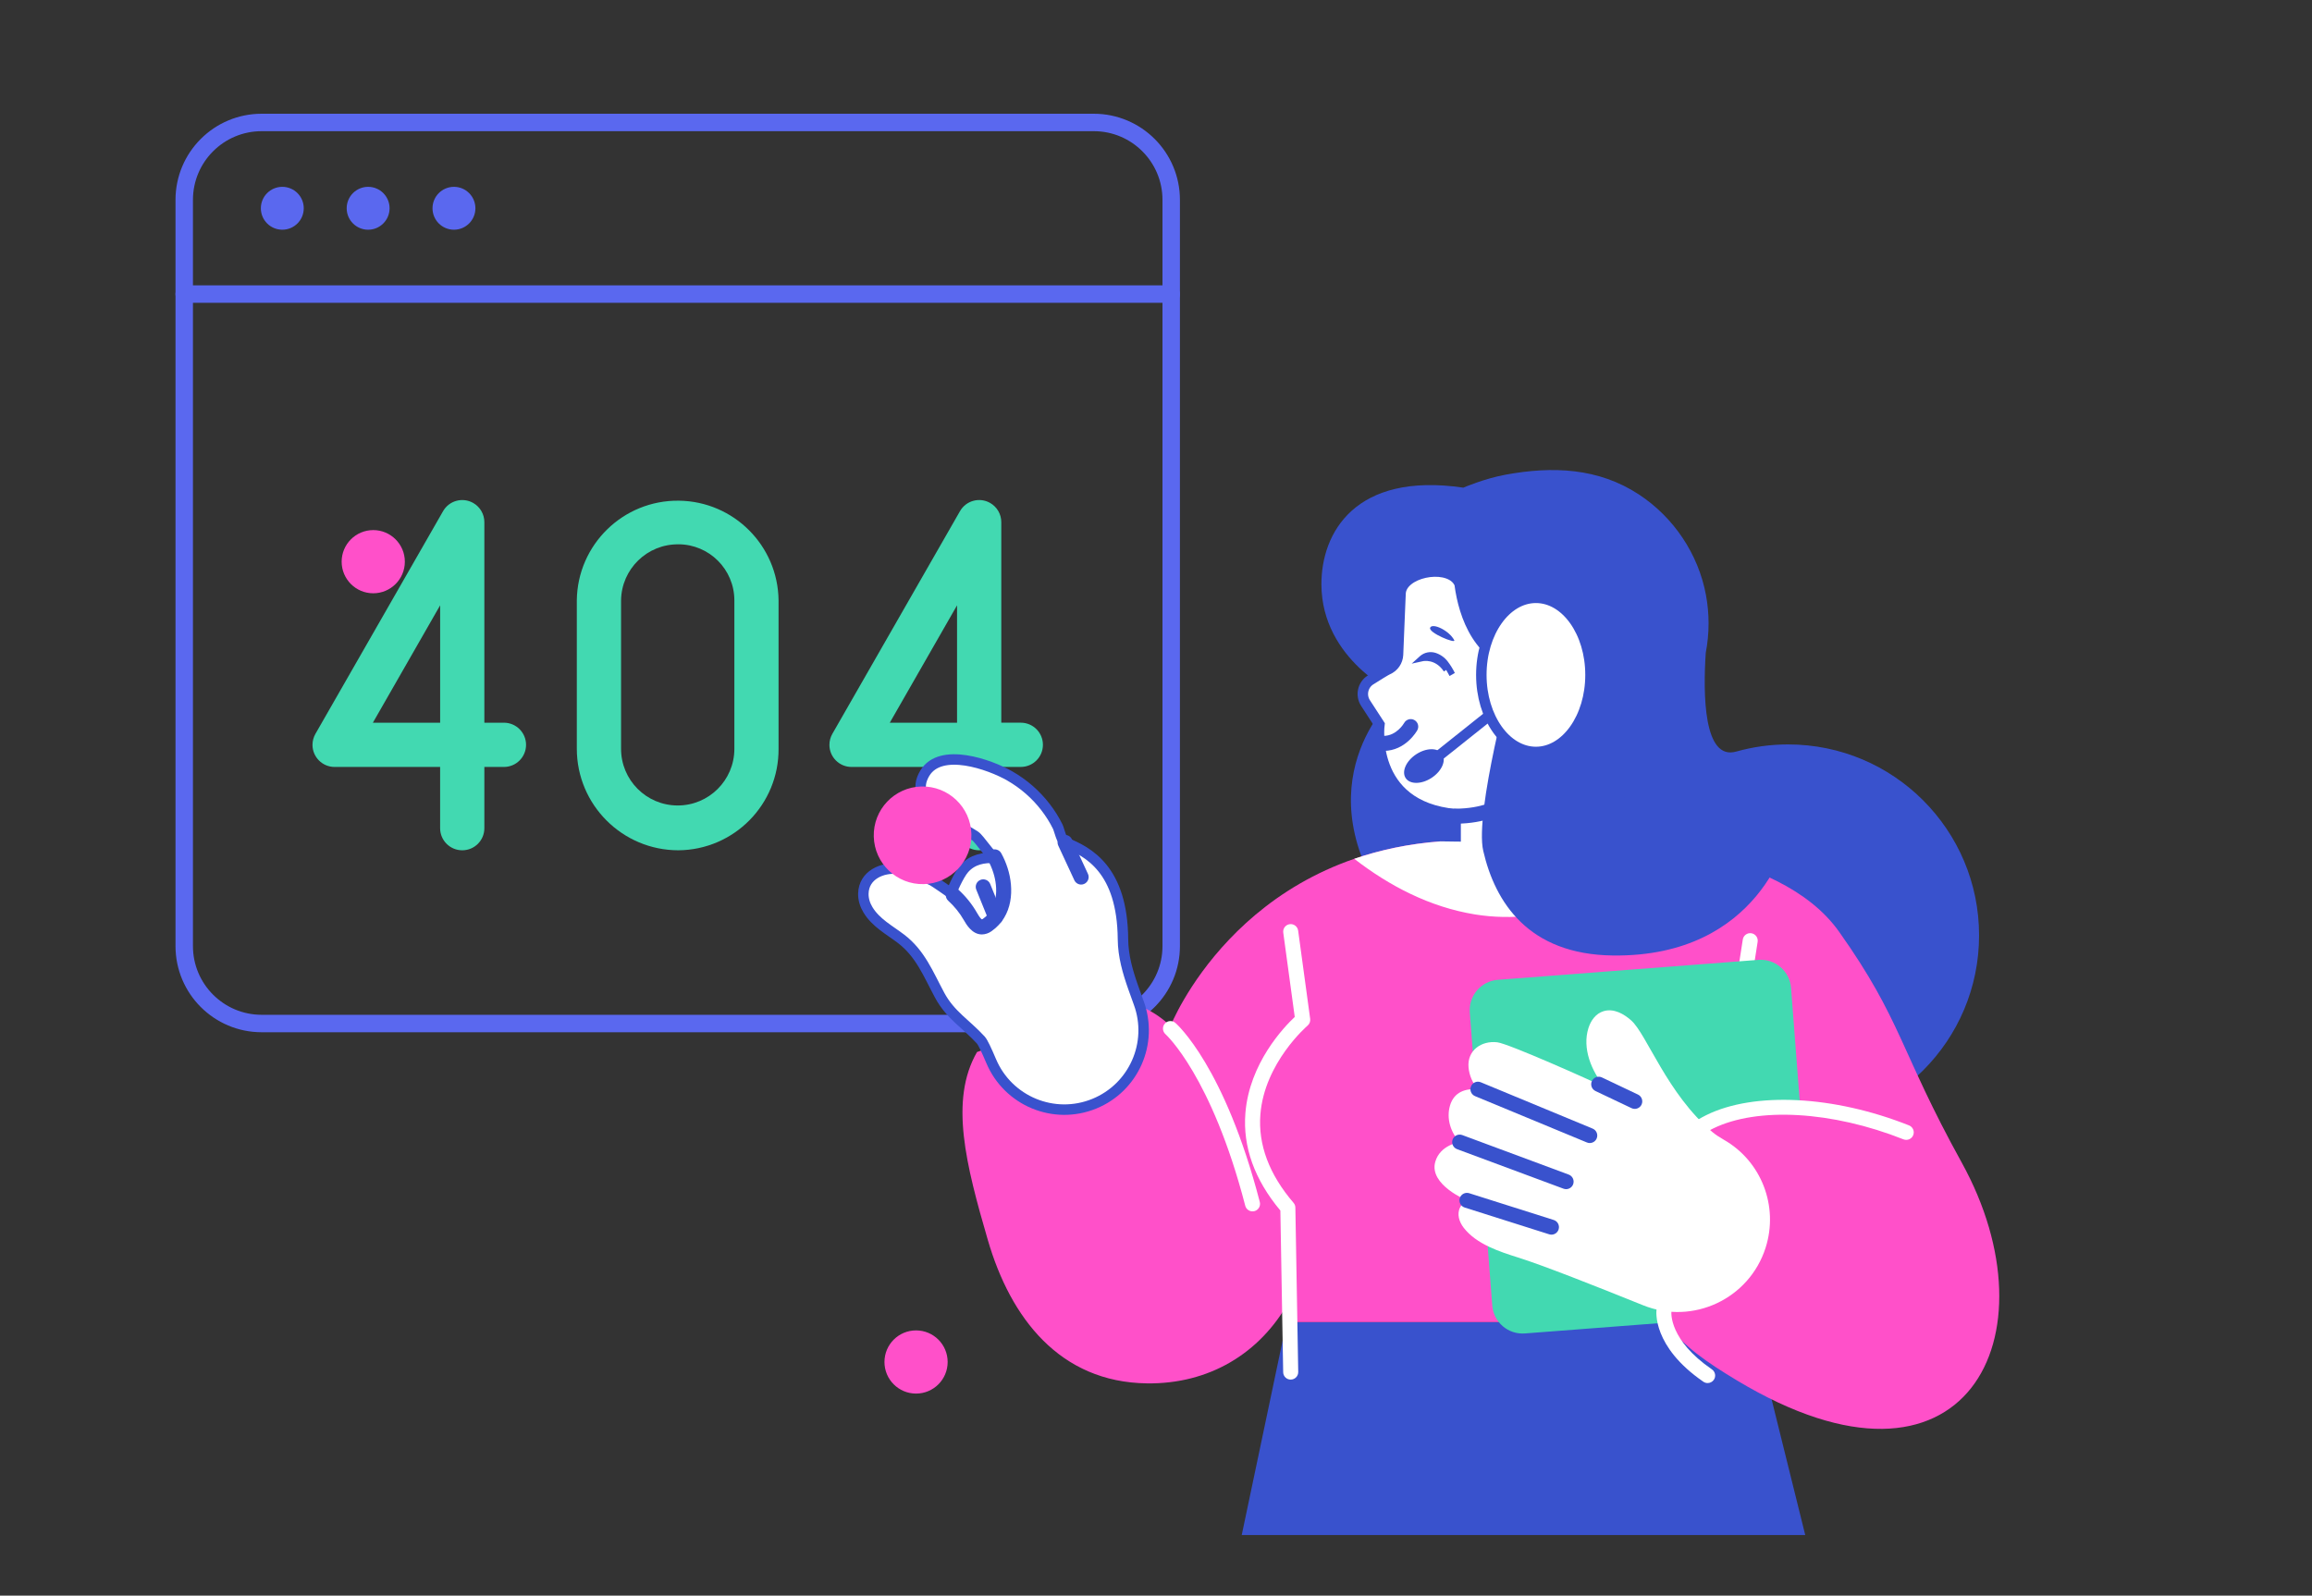 <?xml version="1.0" encoding="utf-8"?>
<!-- Generator: Adobe Illustrator 26.0.1, SVG Export Plug-In . SVG Version: 6.00 Build 0)  -->
<svg version="1.1" id="Calque_1" xmlns="http://www.w3.org/2000/svg" xmlns:xlink="http://www.w3.org/1999/xlink" x="0px" y="0px"
	 viewBox="0 0 1230 849" style="enable-background:new 0 0 1230 849;" xml:space="preserve">
<rect x="0" y="0" width="1230" height="849" fill="#333333" stroke="none"/>
<style type="text/css">
	.st0{fill:none;stroke:#5A68EF;stroke-width:2;stroke-linecap:square;stroke-linejoin:round;}
	.st1{fill:none;stroke:#42D9B1;stroke-width:2;stroke-linecap:round;stroke-linejoin:round;}
	.st2{fill:none;stroke:#42D9B1;stroke-width:2;stroke-linecap:square;stroke-linejoin:round;}
	.st3{fill:none;stroke:#5A68EF;stroke-width:2;stroke-linejoin:round;}
	.st4{fill:#42D9B1;}
	.st5{fill:#5A68EF;}
	.st6{fill:none;stroke:#5A68EF;stroke-width:2;stroke-linecap:round;stroke-linejoin:round;}
	.st7{fill:none;stroke:#5A68EF;stroke-width:2;stroke-linecap:round;}
	.st8{fill:none;stroke:#42D9B1;stroke-width:2;stroke-miterlimit:10;}
	.st9{fill:none;stroke:#5A68EF;stroke-width:2;stroke-miterlimit:10;}
	.st10{fill:none;stroke:#FFFFFF;stroke-width:2;stroke-linecap:round;stroke-linejoin:round;stroke-miterlimit:3.999;}
	.st11{fill:none;stroke:#FFFFFF;stroke-width:2;stroke-linecap:round;stroke-linejoin:round;}
	.st12{fill:#3952CD;}
	.st13{fill:#FFFFFF;}
	.st14{fill:#FF50C9;}
	.st15{fill:none;stroke:#42D9B1;stroke-width:3.2;stroke-linecap:round;stroke-linejoin:round;}
	.st16{fill:none;stroke:#FF50C9;stroke-width:2.56;stroke-miterlimit:10;stroke-dasharray:6.432,3.216;}
	.st17{fill:none;stroke:#FF50C9;stroke-width:2.56;stroke-miterlimit:10;stroke-dasharray:6.4,3.2;}
	.st18{fill:none;stroke:#3952CD;stroke-width:3.2;stroke-miterlimit:10;}
	.st19{fill:none;stroke:#42D9B1;stroke-width:5.605;stroke-linecap:round;stroke-linejoin:round;}
	.st20{fill:none;stroke:#FF50C9;stroke-width:4.484;stroke-miterlimit:10;stroke-dasharray:11.266,5.633;}
	.st21{fill:none;stroke:#FF50C9;stroke-width:4.484;stroke-miterlimit:10;stroke-dasharray:11.21,5.605;}
	.st22{fill:none;stroke:#3952CD;stroke-width:5.605;stroke-miterlimit:10;}
	.st23{fill:none;stroke:#5A68EF;stroke-width:5.63;stroke-linecap:round;stroke-linejoin:round;}
	.st24{fill:none;stroke:#3952CD;stroke-width:5;stroke-miterlimit:10;}
	.st25{fill:#FFFFFF;stroke:#3952CD;stroke-width:5;stroke-miterlimit:10;}
	.st26{fill:none;stroke:#5A68EF;stroke-width:9.874;stroke-linecap:round;stroke-linejoin:round;}
	.st27{fill:none;stroke:#3952CD;stroke-width:8.769;stroke-miterlimit:10;}
	.st28{fill:#FFFFFF;stroke:#3952CD;stroke-width:8.769;stroke-miterlimit:10;}
	.st29{fill:none;stroke:#5A68EF;stroke-width:3.789;stroke-linecap:round;stroke-linejoin:round;}
	.st30{fill:none;stroke:#42D9B1;stroke-width:3.789;stroke-linecap:round;stroke-linejoin:round;}
	.st31{fill:none;stroke:#FFFFFF;stroke-width:3.789;stroke-linecap:round;stroke-linejoin:round;stroke-miterlimit:3.999;}
	.st32{fill:none;stroke:#FFFFFF;stroke-width:3.789;stroke-linecap:round;stroke-linejoin:round;}
	.st33{fill:none;stroke:#5A68EF;stroke-width:6.681;stroke-linecap:round;stroke-linejoin:round;}
	.st34{fill:none;stroke:#42D9B1;stroke-width:6.681;stroke-linecap:round;stroke-linejoin:round;}
	.st35{fill:none;stroke:#FFFFFF;stroke-width:6.68;stroke-linecap:round;stroke-linejoin:round;stroke-miterlimit:3.999;}
	.st36{fill:none;stroke:#FFFFFF;stroke-width:6.681;stroke-linecap:round;stroke-linejoin:round;}
	.st37{fill:#FFFFFF;stroke:#3952CD;stroke-width:3;stroke-miterlimit:10;}
	.st38{fill:#B3D0FF;}
	.st39{fill:#FFFFFF;stroke:#3952CD;stroke-width:5.585;stroke-miterlimit:10;}
	.st40{fill:none;stroke:#3952CD;stroke-width:1.606;stroke-miterlimit:10;}
	.st41{fill:#FFFFFF;stroke:#3952CD;stroke-width:5.326;stroke-miterlimit:10;}
	.st42{fill:none;stroke:#3952CD;stroke-width:2.852;stroke-miterlimit:10;}
	.st43{fill:#5833FF;}
	.st44{fill:none;stroke:#3952CD;stroke-width:3;stroke-miterlimit:10;}
	.st45{fill:none;stroke:#3952CD;stroke-width:6;stroke-miterlimit:10;}
	.st46{fill:#FFFFFF;stroke:#3952CD;stroke-width:6;stroke-miterlimit:10;}
	.st47{fill:none;stroke:#FFFFFF;stroke-width:6;stroke-linecap:round;stroke-linejoin:round;}
	.st48{fill:none;stroke:#3952CD;stroke-width:6;stroke-linecap:round;stroke-miterlimit:10;}
	.st49{fill:none;stroke:#3952CD;stroke-width:2.188;stroke-miterlimit:10;}
	.st50{fill:#FFFFFF;stroke:#5A68EF;stroke-width:3.84;stroke-miterlimit:10;}
	.st51{fill:none;stroke:#5A68EF;stroke-width:3.84;stroke-miterlimit:10;}
	.st52{fill:none;stroke:#42D9B1;stroke-width:3.84;stroke-miterlimit:10;}
	.st53{fill:none;stroke:#3952CD;stroke-width:5.367;stroke-miterlimit:10;}
	.st54{fill:none;stroke:#3952CD;stroke-width:5.178;stroke-miterlimit:10;}
	.st55{fill:none;stroke:#3952CD;stroke-width:3.776;stroke-miterlimit:10;}
	.st56{fill:#FFFFFF;stroke:#5A68EF;stroke-width:6.628;stroke-miterlimit:10;}
	.st57{fill:none;stroke:#5A68EF;stroke-width:6.628;stroke-miterlimit:10;}
	.st58{fill:none;stroke:#42D9B1;stroke-width:6.628;stroke-miterlimit:10;}
	.st59{fill:none;stroke:#3952CD;stroke-miterlimit:10;}
	.st60{fill:none;stroke:#5A68EF;stroke-width:5;stroke-linecap:round;stroke-linejoin:round;}
	.st61{fill:none;stroke:#5A68EF;stroke-width:5;stroke-linecap:round;}
	.st62{fill:none;stroke:#5A68EF;stroke-width:9.281;stroke-linecap:round;stroke-linejoin:round;}
	.st63{fill:none;stroke:#5A68EF;stroke-width:9.281;stroke-linecap:round;}
	.st64{fill:#FFFFFF;stroke:#3952CD;stroke-width:5.569;stroke-miterlimit:10;}
	.st65{fill:none;stroke:#3952CD;stroke-width:5.569;stroke-miterlimit:10;}
	.st66{fill:none;stroke:#3952CD;stroke-width:4;stroke-miterlimit:10;}
	.st67{fill:none;stroke:#3952CD;stroke-width:1.498;stroke-miterlimit:10;}
	.st68{fill:none;stroke:#3952CD;stroke-width:6.555;stroke-miterlimit:10;}
	.st69{fill:none;stroke:#3952CD;stroke-width:4.916;stroke-miterlimit:10;}
	.st70{fill:none;stroke:#3952CD;stroke-width:2.454;stroke-miterlimit:10;}
	.st71{fill:#FFFFFF;stroke:#3952CD;stroke-width:4.916;stroke-miterlimit:10;}
	.st72{fill:#FFFFFF;stroke:#3952CD;stroke-width:4.13;stroke-miterlimit:10;}
	.st73{fill:none;stroke:#3952CD;stroke-width:4.13;stroke-miterlimit:10;}
	.st74{fill:none;stroke:#3952CD;stroke-width:10.637;stroke-miterlimit:10;}
	.st75{fill:#FFFFFF;stroke:#3952CD;stroke-width:10.637;stroke-miterlimit:10;}
	.st76{fill:none;stroke:#FFFFFF;stroke-width:10.637;stroke-linecap:round;stroke-linejoin:round;}
	.st77{fill:none;stroke:#3952CD;stroke-width:10.637;stroke-linecap:round;stroke-miterlimit:10;}
	.st78{fill:#FFFFFF;stroke:#3952CD;stroke-width:7.322;stroke-miterlimit:10;}
	.st79{fill:none;stroke:#3952CD;stroke-width:7.322;stroke-miterlimit:10;}
</style>
<g>
	<g id="Groupe_174_00000138536514664028944770000009634391941131774625_" transform="translate(-855.451 -1177.862)">
		<g id="Groupe_171_00000075131098452093508650000008536881226870659236_" transform="translate(197.35 479.477)">
			<path id="Tracé_235_00000121975963102709645840000017893979575176926851_" class="st4" d="M1019,1150.8
				c-29.84-0.02-54.02-24.21-54.03-54.05v-78.97c0.37-29.64,24.7-53.37,54.34-52.99c29.12,0.36,52.63,23.88,52.99,52.99v78.97
				C1072.5,1126.39,1048.64,1150.57,1019,1150.8z M1019,988.01c-16.64-0.16-30.27,13.16-30.49,29.8v78.94
				c-0.04,16.65,13.42,30.17,30.07,30.21c16.65,0.04,30.17-13.42,30.21-30.07c0-0.05,0-0.1,0-0.14v-78.97
				c-0.04-16.44-13.35-29.76-29.79-29.79V988.01z"/>
			<path id="Tracé_236_00000137126334497664891840000005540145053753676983_" class="st4" d="M904.02,1150.8
				c-6.48,0.01-11.75-5.23-11.77-11.72c0-0.02,0-0.03,0-0.05v-32.57h-56.13c-6.49,0.01-11.76-5.25-11.77-11.74
				c0-2.06,0.54-4.09,1.56-5.87l67.89-118.46c3.21-5.64,10.39-7.61,16.04-4.4c3.68,2.1,5.95,6.01,5.94,10.24v106.69h10.41
				c6.5,0,11.77,5.27,11.77,11.77c0,6.5-5.27,11.77-11.77,11.77l0,0h-10.41v32.57c0.02,6.48-5.22,11.76-11.71,11.77
				C904.06,1150.8,904.04,1150.8,904.02,1150.8z M856.47,1082.93h35.79v-62.47L856.47,1082.93z"/>
			<path id="Tracé_237_00000181769619116603168070000016500266958840939149_" class="st4" d="M1179.03,1150.8
				c-6.48,0.01-11.75-5.23-11.77-11.72c0-0.02,0-0.03,0-0.05v-32.57h-56.13c-6.5,0-11.77-5.26-11.77-11.76
				c0-2.06,0.54-4.07,1.56-5.86l67.89-118.46c3.21-5.64,10.39-7.61,16.04-4.4c3.68,2.1,5.95,6.01,5.94,10.24v106.69h10.38
				c6.5,0,11.77,5.27,11.77,11.77c0,6.5-5.27,11.77-11.77,11.77h-10.4v32.57c0.02,6.48-5.22,11.76-11.71,11.77
				C1179.05,1150.8,1179.04,1150.8,1179.03,1150.8z M1131.47,1082.93h35.79v-62.47L1131.47,1082.93z"/>
		</g>
		<g id="Groupe_172_00000108990013714438148720000010699579762184021130_" transform="translate(0 160)">
			<path id="Tracé_238_00000168098455518570216880000005642807335247342479_" class="st5" d="M1108.37,1128.68
				c0,6.3-5.11,11.41-11.41,11.41s-11.41-5.11-11.41-11.41c0-6.3,5.11-11.41,11.41-11.41
				C1103.26,1117.27,1108.37,1122.38,1108.37,1128.68C1108.37,1128.68,1108.37,1128.68,1108.37,1128.68z"/>
			<path id="Tracé_239_00000023247301221930639230000008458985181740825266_" class="st5" d="M1062.71,1128.68
				c0,6.3-5.11,11.41-11.41,11.41s-11.41-5.11-11.41-11.41c0-6.3,5.11-11.41,11.41-11.41
				C1057.6,1117.27,1062.71,1122.38,1062.71,1128.68C1062.71,1128.68,1062.71,1128.68,1062.71,1128.68z"/>
			<path id="Tracé_240_00000110452495848802488410000013288742717548173973_" class="st5" d="M1017.05,1128.68
				c0,6.3-5.11,11.41-11.41,11.41c-6.3,0-11.41-5.11-11.41-11.41c0-6.3,5.11-11.41,11.41-11.41
				C1011.94,1117.27,1017.05,1122.38,1017.05,1128.68C1017.05,1128.68,1017.05,1128.68,1017.05,1128.68z"/>
			<path id="Rectangle_83_00000126308373379150864360000013613521921292443291_" class="st62" d="M994.66,1083.02h442.68
				c22.75,0,41.2,18.44,41.2,41.2v397.03c0,22.75-18.44,41.2-41.2,41.2H994.66c-22.75,0-41.2-18.44-41.2-41.2v-397.03
				C953.46,1101.46,971.91,1083.02,994.66,1083.02z"/>
			<path id="Tracé_241_00000004535061273534756010000004420113140986171035_" class="st63" d="M953.46,1174.34h525.08"/>
		</g>
	</g>
	<g>
		<polygon class="st12" points="932.32,703.46 684.44,703.46 660.61,816.75 960.4,816.75 		"/>
		<path class="st12" d="M703,311.04c-0.11-27.58,17.99-60.03,75.5-51.57c0,0,11.02-4.8,22.57-6.92
			c24.81-4.55,49.16-3.67,70.82,10.53c18.52,12.15,31.62,31.68,35.68,53.46c0.93,4.99,1.4,10.07,1.4,15.15
			c0,5.34-0.52,10.55-1.49,15.6c-1.45,21.67-1.32,57.7,16.3,52.57c8.85-2.47,18.02-3.77,27.51-3.77
			c56.1,0,101.59,45.48,101.59,101.59c0,56.1-45.48,101.59-101.59,101.59c-56.1,0-187.54-77.55-215.15-120.33
			c-43.08-66.76,7.2-109.93,7.2-109.93C743.33,369.8,703.17,351.28,703,311.04z"/>
		<g>
			<defs>
				<path id="SVGID_00000017489058778285358290000001715934739669677484_" d="M519.78,559.76l69.37-24.88
					c16.58-6.3,33.55,11.06,33.55,11.06s35.48-90.15,143.68-98.27c0,0,38.07,0.66,50.74,0c42.01-2.18,129.47,3.18,161.27,48.06
					c33.44,47.18,32.15,62.9,65.24,122.81c50.88,92.12,2.36,189.28-119.55,115.95c-15.61-9.39-28.89-18.31-37.98-31.03H686.17
					l-0.34-11.11c-15.61,28.06-42.86,44.14-75.64,43.71c-46.37-0.61-72.56-34.72-84.65-76.26
					C513.93,619.89,504.99,585.39,519.78,559.76z"/>
			</defs>
			<use xlink:href="#SVGID_00000017489058778285358290000001715934739669677484_"  style="overflow:visible;fill:#FF50C9;"/>
			<clipPath id="SVGID_00000126306728131818676420000013097100713998320533_">
				<use xlink:href="#SVGID_00000017489058778285358290000001715934739669677484_"  style="overflow:visible;"/>
			</clipPath>
		</g>
		<path class="st64" d="M738.29,356.25c3.19-1.37,5.31-4.44,5.47-7.91c0.35-7.88,0.82-21.21,1.34-32.58
			c0.51-11.17,23.65-15.93,30.36-6.98c0.63,0.84,1.04,1.65,1.14,2.39c2.14,16.04,10.17,40.65,35.12,43.46c0,0,5.12,0,5.12,0.01
			c1.73,7.15-5.25,84.89-0.54,105.31c-21.75-0.02-41.9,0.06-41.9,0.06v-26.78c-46.38-4.26-40.54-47.77-40.54-47.77l-7.39-11.38
			c-2.69-4.14-1.48-9.68,2.69-12.32C733.07,359.29,737.25,356.7,738.29,356.25z"/>
		<path class="st12" d="M736.13,399.53c-2.2,0-3.98-1.77-4-3.97c-0.01-2.21,1.77-4.01,3.97-4.02c6.96-0.04,10.77-6.61,10.93-6.89
			c1.08-1.91,3.52-2.6,5.43-1.53c1.92,1.07,2.62,3.48,1.56,5.41c-0.25,0.45-6.16,10.93-17.87,11.01
			C736.15,399.53,736.14,399.53,736.13,399.53z"/>
		<path class="st13" d="M766.38,447.67c0,0,38.07,0.66,50.74,0c20.24-1.05,51.01-0.35,81.03,5.67
			c-32.98,22.03-73.49,39.71-113.52,33.19c-23.96-3.91-45.46-15.12-64.15-29.58C734.07,452.28,749.32,448.95,766.38,447.67z"/>
		<path class="st12" d="M774.4,438.27c-2.22,0-4.01-1.79-4.01-4c0-2.21,1.79-4,4-4c13.99,0,22.05-4.78,22.13-4.82
			c1.89-1.14,4.35-0.54,5.49,1.35c1.14,1.89,0.54,4.35-1.35,5.49C800.25,432.53,790.59,438.27,774.4,438.27z"/>
		<path class="st13" d="M922.03,563.05c-0.2,0-0.41-0.02-0.62-0.05c-2.18-0.34-3.67-2.38-3.34-4.56l9.11-58.54
			c0.34-2.18,2.38-3.68,4.56-3.34c2.18,0.34,3.68,2.38,3.34,4.56l-9.11,58.54C925.66,561.64,923.96,563.05,922.03,563.05z"/>
		<path class="st4" d="M957.74,589.41l-4.89-63.77c-0.68-8.93-8.47-15.61-17.4-14.92l-138.59,10.62
			c-8.93,0.68-15.61,8.47-14.92,17.4l11.94,155.83c0.68,8.93,8.47,15.61,17.4,14.92l74.84-5.73l-0.88-10.64l1.74-70.39
			C886.98,602.66,919.71,588.57,957.74,589.41z"/>
		<path class="st13" d="M886.98,626.71c-0.36,0-0.73-0.05-1.1-0.15c-2.12-0.6-3.35-2.82-2.75-4.94
			c3.55-12.48,11.86-22.01,24.68-28.32c25.48-12.55,67.8-10.4,107.8,5.49c2.05,0.81,3.05,3.14,2.24,5.19
			c-0.81,2.05-3.14,3.05-5.19,2.24c-38-15.09-77.77-17.35-101.32-5.75c-10.71,5.28-17.62,13.13-20.53,23.34
			C890.32,625.57,888.72,626.71,886.98,626.71z"/>
		<path class="st13" d="M908.47,735.89c-0.78,0-1.57-0.23-2.26-0.7c-27.3-18.77-25.03-37.59-24.93-38.38
			c0.3-2.19,2.32-3.71,4.51-3.41c2.17,0.3,3.69,2.29,3.42,4.46c-0.08,0.71-1.29,15.05,21.53,30.74c1.82,1.25,2.28,3.74,1.03,5.56
			C910.99,735.28,909.74,735.89,908.47,735.89z"/>
		<path class="st13" d="M686.66,734.05c-2.18,0-3.96-1.74-4-3.93l-1.5-86.02c-13.79-16.5-20.05-33.95-18.6-51.88
			c2.15-26.58,20.51-45.75,26.25-51.13l-6.11-44.86c-0.3-2.19,1.23-4.2,3.42-4.5c2.18-0.3,4.2,1.23,4.5,3.42l6.4,46.95
			c0.18,1.36-0.34,2.71-1.38,3.6c-0.23,0.19-22.92,19.71-25.11,47.23c-1.28,16.1,4.66,31.94,17.65,47.07
			c0.61,0.71,0.95,1.6,0.96,2.53l1.52,87.44c0.04,2.21-1.72,4.03-3.93,4.07C686.71,734.05,686.68,734.05,686.66,734.05z"/>
		<path class="st13" d="M666.35,644.54c-1.78,0-3.4-1.19-3.87-2.99c-17.89-68.96-42.18-91.06-42.42-91.27
			c-1.65-1.46-1.81-3.98-0.36-5.64c1.45-1.66,3.96-1.83,5.62-0.38c1.06,0.93,26.28,23.52,44.9,95.29c0.55,2.14-0.73,4.32-2.87,4.87
			C667.02,644.5,666.68,644.54,666.35,644.54z"/>
		<g>
			<path class="st64" d="M602.88,525.43c-2.92-8.26-5.38-16.81-5.45-25.6c-0.29-37.39-18.57-46.66-30.8-51.6
				c-1.91-0.77-3.04-6.64-3.94-8.47c-1.79-3.63-3.97-7.07-6.44-10.28c-5.17-6.74-11.7-12.42-19.07-16.64
				c-10.58-6.07-36.73-15.42-45.16-1.46c-10.05,16.65,16.42,26.57,26.77,33.42c2.32,1.53,8.78,11.59,10.72,11.71
				c-6.25-0.41-12.17,0.79-16.49,5.63c-3.21,3.6-7.07,13.1-7.07,13.1s-8.77-6.17-10.13-6.81c-5.66-2.67-11.72-5.4-18-6.13
				c-8.43-0.98-18.29,3.28-18.51,13.17c-0.07,3.06,0.89,6.05,2.48,8.67c4.17,6.87,11.31,10.64,17.47,15.3
				c10.42,7.89,14.64,18.95,20.68,30.16c5.69,10.56,14.12,15.28,21.91,23.84c1,1.1,3.05,5.43,5.46,11.13
				c9,21.31,33.45,31.45,54.87,22.69c21-8.58,31.47-32.24,23.68-53.55C604.84,530.91,603.83,528.12,602.88,525.43z"/>
			<path class="st12" d="M522.35,497.19c-5.22,0-8.3-5.38-9.57-7.6c-2.18-3.81-4.98-7.29-8.31-10.33c-1.63-1.49-1.74-4.02-0.26-5.65
				c1.49-1.63,4.02-1.74,5.65-0.26c3.95,3.61,7.27,7.73,9.86,12.26c1.56,2.72,2.32,3.44,2.69,3.56c0.14-0.04,0.25-0.08,0.47-0.24
				c8.08-5.66,8.18-16.41,5.58-24.59c-0.73-2.3-1.67-4.49-2.78-6.49c-1.07-1.93-0.37-4.36,1.56-5.43c1.93-1.07,4.36-0.37,5.43,1.56
				c1.37,2.47,2.51,5.14,3.41,7.95c3.46,10.89,3.02,25.42-8.61,33.56c-0.78,0.55-1.6,0.97-2.42,1.24
				C524.1,497.04,523.2,497.19,522.35,497.19z"/>
			<path class="st12" d="M575.19,470.66c-1.51,0-2.95-0.86-3.63-2.32L563,449.91c-0.93-2-0.06-4.38,1.94-5.31
				c2-0.93,4.38-0.06,5.31,1.94l8.55,18.43c0.93,2,0.06,4.38-1.94,5.31C576.32,470.54,575.75,470.66,575.19,470.66z"/>
			<path class="st12" d="M529.62,491.97c-1.58,0-3.08-0.94-3.71-2.5l-6.52-16.09c-0.83-2.05,0.16-4.38,2.2-5.21
				c2.05-0.83,4.38,0.16,5.21,2.2l6.52,16.09c0.83,2.05-0.16,4.38-2.2,5.21C530.63,491.88,530.12,491.97,529.62,491.97z"/>
			<path class="st14" d="M464.85,445.1c0.36,14.34,12.28,25.68,26.62,25.32c14.34-0.36,25.68-12.28,25.32-26.62
				c-0.36-14.34-12.28-25.68-26.62-25.32C475.82,418.83,464.49,430.75,464.85,445.1z"/>
		</g>
		<path class="st12" d="M804.49,358.32L847.26,369c1.02,11.66,1.75,23.19,2.18,32.39c0.52,11.11,0.61,18.81,0.26,19.18
			c-0.31,0.34,7.58,2.38,19.09,5.14c29.43,7.07,82.5,18.84,82.5,18.84s-14.28,64.76-93.15,63.85c-45.1-0.52-62.76-28.39-69.04-55.66
			C784.39,432.33,804.49,358.32,804.49,358.32z"/>
		<g>
			<g>
				<path class="st13" d="M810.39,377.83c7.69,0,14.31-5.49,15.75-13.05c0.8-4.21-0.09-8.48-2.5-12.02
					c-2.41-3.54-6.06-5.93-10.27-6.73c-0.99-0.19-2.01-0.28-3.01-0.28c-7.69,0-14.31,5.49-15.75,13.05
					c-0.8,4.21,0.09,8.48,2.5,12.02c2.41,3.54,6.06,5.93,10.27,6.73C808.37,377.73,809.39,377.83,810.39,377.83L810.39,377.83z"/>
			</g>
			<path class="st12" d="M805.14,369.31c-1.24,0-2.47-0.58-3.25-1.66c-1.29-1.79-0.88-4.29,0.91-5.58l9.71-6.99
				c1.79-1.29,4.29-0.88,5.58,0.91c1.29,1.79,0.88,4.29-0.91,5.58l-9.71,6.99C806.76,369.07,805.95,369.31,805.14,369.31z"/>
		</g>
		<path class="st13" d="M939.33,663.84c7-22.01-2.23-46.04-22.31-57.45c-2.32-1.32-4.4-2.7-6.09-4.12
			c-23.95-20.19-34.84-51.92-43.08-59.29c-3.91-3.5-9.31-6.58-14.71-4.97c-4.19,1.25-6.81,5-8.08,9
			c-3.4,10.73,1.57,22.87,8.67,31.43c-7.96-3.85-51.18-23.15-57.15-23.86c-8.45-1-16.08,4.3-15.31,13.31
			c0.37,4.27,2.17,8.48,5.01,11.65c-6.48-0.45-12.71,1.31-14.87,8.7c-2.03,6.95,0.37,14.32,5.16,19.46c0,0-10.44,1.38-13.01,10.51
			c-3.43,12.2,16.88,20.48,16.88,20.48c-1.51,0.75-2.79,2.03-3.61,3.62c-1.93,3.72-0.5,7.87,1.9,10.99
			c6.68,8.65,18.9,12.64,28.9,15.78c12.89,4.04,41.16,15.17,66.52,25.42C900.66,705.2,930.67,691.08,939.33,663.84L939.33,663.84z"
			/>
		<g>
			<path class="st12" d="M845.76,608.18c-0.51,0-1.03-0.1-1.53-0.31l-59.49-24.64c-2.04-0.85-3.01-3.18-2.16-5.22
				c0.85-2.04,3.18-3.01,5.22-2.16l59.49,24.65c2.04,0.84,3.01,3.18,2.16,5.22C848.82,607.25,847.33,608.18,845.76,608.18z"/>
			<path class="st12" d="M869.7,590.01c-0.57,0-1.16-0.12-1.71-0.39l-19.18-9.11c-1.99-0.95-2.84-3.33-1.9-5.33
				c0.95-1.99,3.33-2.84,5.33-1.9l19.18,9.11c1.99,0.95,2.84,3.33,1.9,5.33C872.63,589.16,871.2,590.01,869.7,590.01z"/>
			<path class="st12" d="M833.18,632.72c-0.46,0-0.93-0.08-1.39-0.25l-56.62-21.03c-2.07-0.77-3.12-3.07-2.36-5.14
				c0.77-2.07,3.07-3.12,5.14-2.36l56.62,21.03c2.07,0.77,3.12,3.07,2.36,5.14C836.33,631.72,834.8,632.72,833.18,632.72z"/>
			<path class="st12" d="M825.38,656.93c-0.4,0-0.81-0.06-1.21-0.19l-44.95-14.24c-2.1-0.67-3.27-2.91-2.6-5.02
				c0.67-2.1,2.91-3.27,5.02-2.6l44.95,14.24c2.1,0.67,3.27,2.91,2.6,5.02C828.65,655.84,827.08,656.93,825.38,656.93z"/>
		</g>
		<path class="st14" d="M215.38,298.86c0,9.29-7.53,16.81-16.81,16.81c-9.29,0-16.81-7.53-16.81-16.81
			c0-9.29,7.53-16.81,16.81-16.81C207.85,282.05,215.38,289.58,215.38,298.86z"/>
		<circle class="st14" cx="487.35" cy="724.68" r="16.81"/>
		<g id="Groupe_126_00000116925895264710204410000011536491531305425057_" transform="translate(60.977 47.751)">
			<path id="Tracé_159_00000131339563166727558900000001297023620669929105_" class="st12" d="M710.2,311.94l-0.05-0.09
				c-0.58-1.09-1.14-2.14-1.74-3.14l-1.24,0.81c-4.51-6.84-10.88-5.53-11.15-5.47l-5.98,1.31l4.54-4.1
				c2.26-1.91,5.33-2.52,8.15-1.64c2.56,0.82,4.82,2.41,6.46,4.54c1.47,1.92,2.75,3.98,3.82,6.16L710.2,311.94z"/>
		</g>
		<path id="Tracé_165_00000176036153834787184760000001380729389600987543_" class="st12" d="M773.67,340.64
			c1.1,2.11-13.98-3.98-12.82-6.67C762.02,331.28,770.95,335.42,773.67,340.64z"/>
	</g>
	<ellipse class="st64" cx="817.12" cy="359.09" rx="29.04" ry="41.01"/>
	<line class="st65" x1="793.73" y1="379.59" x2="757.16" y2="408.75"/>
	
		<ellipse transform="matrix(0.835 -0.551 0.551 0.835 -99.151 484.638)" class="st12" cx="757.16" cy="407.37" rx="11.63" ry="7.49"/>
</g>
</svg>
